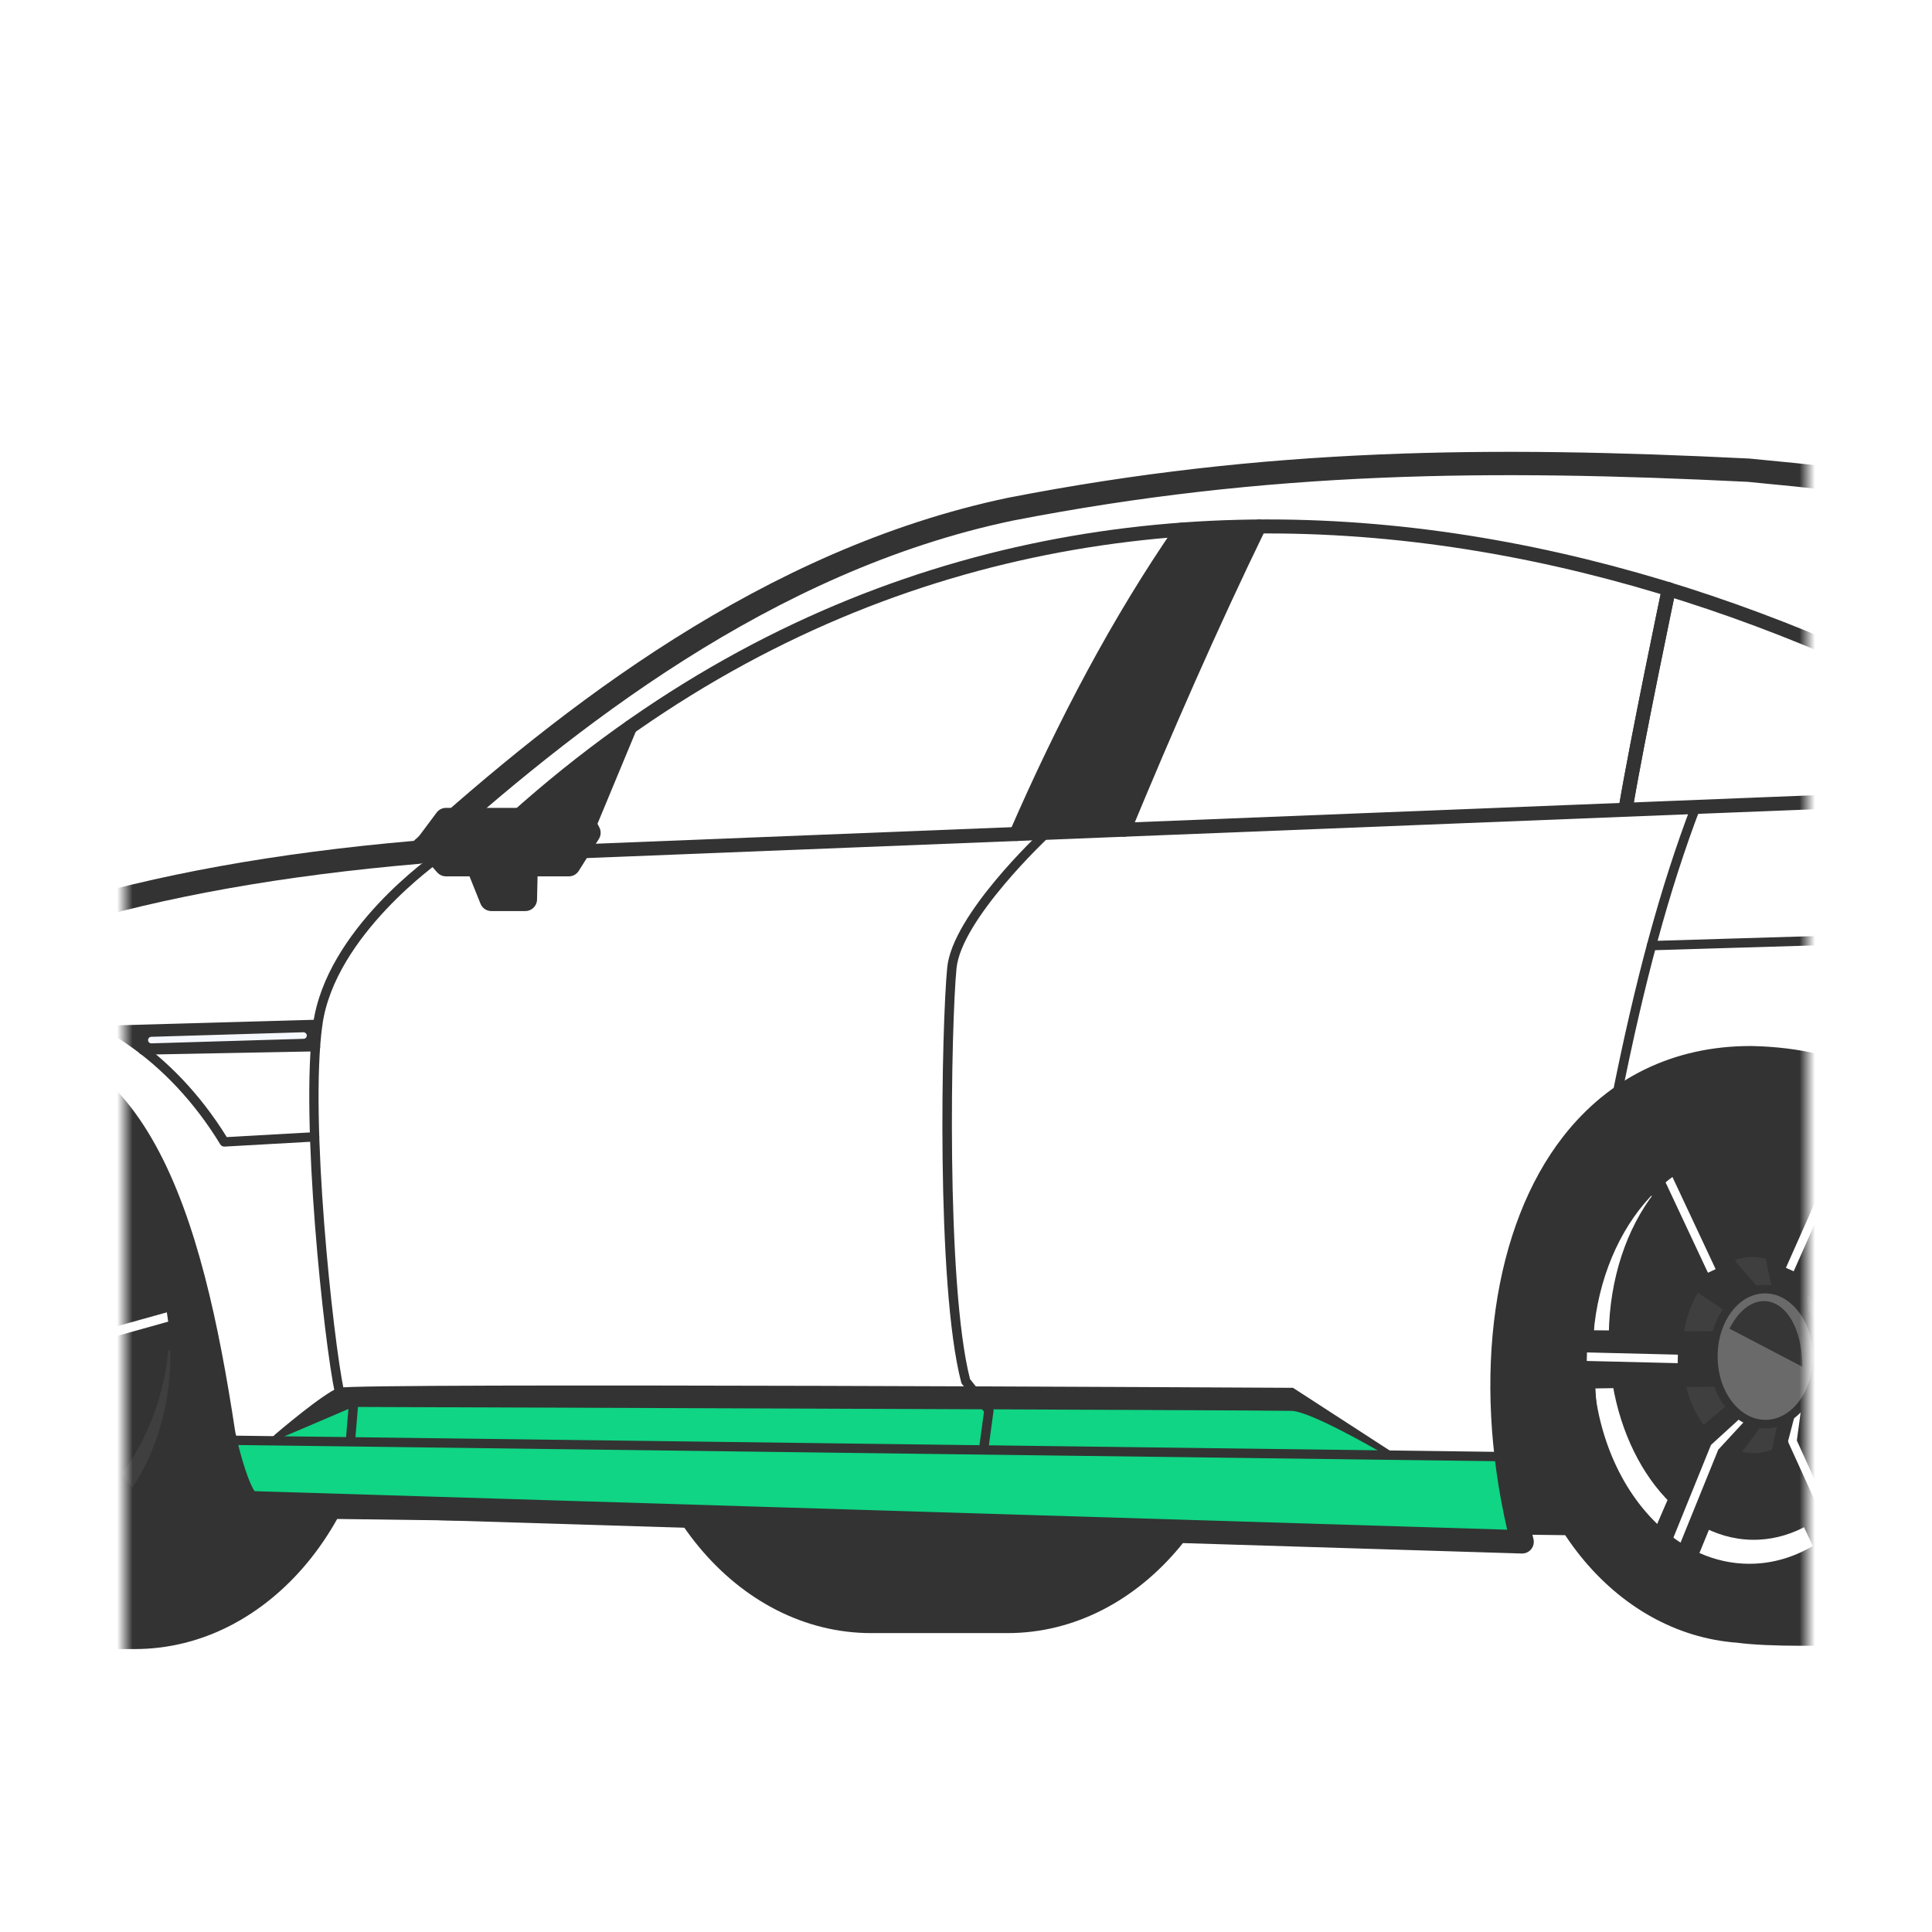 <svg width="124" height="124" viewBox="0 0 124 124" fill="none" xmlns="http://www.w3.org/2000/svg">
<rect x="0" y="0" width="124" height="124" fill="#808080" stroke="none"/>
<g clip-path="url(#clip0_72_80)">
<rect width="124" height="124" fill="white"/>
<mask id="mask0_72_80" style="mask-type:alpha" maskUnits="userSpaceOnUse" x="8" y="12" width="108" height="106">
<rect x="8" y="12" width="108" height="106" fill="#D9D9D9"/>
</mask>
<g mask="url(#mask0_72_80)">
<path fill-rule="evenodd" clip-rule="evenodd" d="M20.394 97.474L162.486 99.353V95.533V62.58H0.512L-12.488 70.202L-15.583 79.846L20.394 97.474Z" fill="#333333"/>
<path fill-rule="evenodd" clip-rule="evenodd" d="M64.666 67.947H55.915C47.742 67.947 41.115 76.012 41.115 85.962C41.115 95.911 47.741 103.977 55.915 103.977H64.666C72.84 103.977 79.466 95.911 79.466 85.962C79.466 76.012 72.84 67.947 64.666 67.947Z" fill="#333333"/>
<path d="M64.666 104.816H55.915C47.292 104.816 40.277 96.358 40.277 85.963C40.277 75.567 47.292 67.109 55.915 67.109H64.666C73.289 67.109 80.305 75.566 80.305 85.963C80.305 96.359 73.289 104.816 64.666 104.816ZM55.915 68.786C48.217 68.786 41.955 76.491 41.955 85.962C41.955 95.433 48.218 103.138 55.915 103.138H64.666C72.364 103.138 78.627 95.433 78.627 85.962C78.627 76.491 72.364 68.786 64.666 68.786H55.915Z" fill="#333333"/>
<path d="M8.66 68.971H-0.091C-8.264 68.971 -14.891 77.037 -14.891 86.986C-14.891 96.936 -8.265 105.001 -0.091 105.001H8.66C16.834 105.001 23.46 96.936 23.46 86.986C23.46 77.037 16.835 68.971 8.66 68.971Z" fill="#333333"/>
<path d="M-0.091 105.001C8.083 105.001 14.71 96.936 14.71 86.986C14.71 77.037 8.083 68.971 -0.091 68.971C-8.265 68.971 -14.891 77.037 -14.891 86.986C-14.891 96.936 -8.265 105.001 -0.091 105.001Z" fill="#333333"/>
<path d="M8.66 105.84H-0.09C-8.714 105.84 -15.729 97.383 -15.729 86.986C-15.729 76.59 -8.714 68.132 -0.09 68.132H8.66C17.284 68.132 24.299 76.591 24.299 86.986C24.299 97.382 17.283 105.84 8.66 105.84ZM-0.09 69.81C-7.788 69.81 -14.051 77.516 -14.051 86.986C-14.051 96.457 -7.788 104.162 -0.09 104.162H8.661C16.36 104.162 22.622 96.457 22.622 86.986C22.622 77.516 16.359 69.81 8.661 69.81H-0.09Z" fill="#333333"/>
<path d="M11.601 86.987C11.601 94.844 6.364 101.216 -0.091 101.216C-5.24 101.216 -9.613 97.16 -11.168 91.531C-9.221 96.085 -5.309 99.191 -0.797 99.191C5.658 99.191 10.891 92.819 10.891 84.959C10.891 83.371 10.678 81.846 10.283 80.421C11.125 82.386 11.601 84.618 11.601 86.987Z" fill="#3F3F3F"/>
<path d="M2.578 91.3V92.665L6.854 98.432L8.66 96.421L4.191 90.633L3.563 90.064C3.316 90.626 2.973 91.013 2.577 91.3H2.578Z" fill="#333333"/>
<path d="M4.184 87.805L5.116 87.692L11.573 86.017L11.105 82.88L4.425 84.766L3.846 85.343C4.146 86.156 4.244 86.978 4.185 87.805H4.184Z" fill="#333333"/>
<path d="M11.159 84.102L4.89 85.853L5.052 86.431L11.32 84.679L11.159 84.102Z" fill="white"/>
<path d="M-0.09 101.878C-6.901 101.878 -12.442 95.198 -12.442 86.986C-12.442 78.775 -6.901 72.094 -0.09 72.094C6.721 72.094 12.263 78.775 12.263 86.986C12.263 95.198 6.721 101.878 -0.09 101.878ZM-0.09 73.42C-6.17 73.42 -11.117 79.505 -11.117 86.986C-11.117 94.467 -6.171 100.553 -0.09 100.553C5.991 100.553 10.937 94.467 10.937 86.986C10.937 79.505 5.991 73.42 -0.09 73.42Z" fill="#333333"/>
<path d="M6.855 98.882C6.848 98.882 6.841 98.882 6.834 98.882C6.699 98.876 6.575 98.809 6.494 98.701L2.218 92.933C2.16 92.855 2.129 92.761 2.129 92.666V91.301C2.129 91.157 2.198 91.022 2.314 90.938C2.685 90.668 2.959 90.323 3.152 89.883C3.21 89.751 3.329 89.655 3.47 89.625C3.612 89.596 3.759 89.635 3.866 89.731L4.494 90.3C4.513 90.318 4.531 90.338 4.548 90.359L9.016 96.147C9.149 96.319 9.14 96.561 8.994 96.722L7.189 98.733C7.103 98.829 6.982 98.883 6.854 98.883L6.855 98.882ZM3.027 92.517L6.888 97.723L8.076 96.4L3.861 90.94L3.686 90.781C3.503 91.061 3.285 91.306 3.027 91.52V92.517Z" fill="#333333"/>
<path d="M4.184 88.255C4.069 88.255 3.958 88.211 3.874 88.131C3.777 88.039 3.726 87.907 3.736 87.773C3.794 86.97 3.692 86.225 3.424 85.498C3.364 85.334 3.404 85.149 3.528 85.025L4.107 84.448C4.162 84.394 4.229 84.355 4.303 84.334L10.983 82.448C11.107 82.412 11.24 82.433 11.348 82.503C11.457 82.573 11.53 82.687 11.549 82.815L12.017 85.952C12.051 86.179 11.908 86.395 11.685 86.453L5.229 88.129C5.209 88.134 5.19 88.137 5.17 88.14L4.238 88.253C4.22 88.255 4.202 88.257 4.184 88.257V88.255ZM4.362 85.463C4.548 86.052 4.644 86.666 4.65 87.296L5.032 87.25L11.069 85.684L10.736 83.451L4.659 85.167L4.362 85.463V85.463Z" fill="#333333"/>
<path d="M98.008 87.612C97.688 77.855 103.894 69.621 111.871 69.222L125.437 68.545C133.414 68.146 140.14 75.733 140.461 85.49C140.751 94.326 135.689 101.911 128.807 103.562C128.803 103.564 128.799 103.565 128.796 103.565C128.79 103.567 128.784 103.568 128.778 103.569C124.618 104.57 115.203 105.028 111.576 104.543C104.252 104.016 98.308 96.77 98.008 87.612Z" fill="#333333"/>
<path d="M128.225 87.071C128.358 77.305 121.7 69.296 113.356 69.183C105.011 69.069 98.138 76.894 98.005 86.66C97.872 96.426 104.529 104.435 112.874 104.549C121.219 104.662 128.092 96.838 128.225 87.071Z" fill="#333333"/>
<path d="M115.653 105.63C113.967 105.63 112.498 105.566 111.485 105.433C103.605 104.849 97.429 97.206 97.114 87.642C96.779 77.415 103.378 68.752 111.827 68.329L125.392 67.651C128.96 67.474 132.482 68.81 135.313 71.416C138.97 74.782 141.172 79.901 141.354 85.461C141.657 94.66 136.474 102.633 129.031 104.428C129.008 104.434 128.985 104.44 128.964 104.443C125.805 105.204 120.004 105.629 115.653 105.629V105.63ZM126.048 69.424C125.86 69.424 125.671 69.429 125.481 69.438L111.916 70.116C104.436 70.49 98.598 78.326 98.901 87.584C99.186 96.242 104.662 103.15 111.64 103.651C111.658 103.653 111.676 103.655 111.694 103.657C115.118 104.114 124.424 103.699 128.57 102.701C128.583 102.699 128.615 102.691 128.629 102.688C135.122 101.129 139.837 93.746 139.567 85.521C139.4 80.438 137.408 75.777 134.101 72.733C131.742 70.561 128.968 69.425 126.046 69.425L126.048 69.424Z" fill="#333333"/>
<path d="M112.366 101.036C118.277 100.987 123.018 94.713 122.955 87.022C122.892 79.33 118.049 73.135 112.138 73.183C106.226 73.232 101.485 79.506 101.549 87.197C101.612 94.888 106.455 101.084 112.366 101.036Z" fill="#333333"/>
<path d="M102.01 85.651L103.256 85.664C103.297 82.063 104.417 78.808 106.203 76.527L105.898 75.865C103.362 78.877 102.108 82.146 102.01 85.651H102.01Z" fill="white"/>
<path d="M102.115 88.843C102.207 92.921 103.897 95.948 106.384 98.45L107.234 96.483C105.391 94.687 104.028 91.984 103.497 88.823L102.115 88.843Z" fill="white"/>
<path d="M108.567 100.189C111.332 101.552 114.071 101.323 116.784 99.501L116.027 97.891C115.06 98.437 114.007 98.763 112.896 98.819C111.684 98.879 110.516 98.611 109.437 98.071L108.567 100.189Z" fill="white"/>
<path d="M115.938 82.401L115.729 82.823L115.774 84.192L116.583 85.722L117.233 85.72C117.044 84.437 116.583 83.294 115.938 82.401Z" fill="#3F3F3F"/>
<path d="M114.044 82.853L113.62 80.881L113.72 80.631C113.265 80.462 112.784 80.385 112.291 80.41C111.837 80.433 111.4 80.54 110.992 80.725L111.188 81.159L112.592 82.769L114.045 82.853H114.044Z" fill="#3F3F3F"/>
<path d="M111.399 93.29L111.378 93.343C111.807 93.492 112.258 93.558 112.722 93.534C113.155 93.513 113.575 93.412 113.968 93.243L114.406 91.16L112.819 91.354L111.398 93.29L111.399 93.29Z" fill="#3F3F3F"/>
<path d="M110.019 88.725L107.879 88.757C108.135 89.965 108.635 91.026 109.306 91.841L111.11 90.323L110.019 88.725Z" fill="#3F3F3F"/>
<path d="M110.124 85.727L110.959 83.973L109.033 82.676L108.951 82.501C108.356 83.381 107.937 84.484 107.773 85.705L110.125 85.728L110.124 85.727Z" fill="#3F3F3F"/>
<path d="M112.54 93.812C111.502 93.812 110.506 93.398 109.648 92.608C108.302 91.369 107.49 89.406 107.417 87.221C107.294 83.455 109.474 80.276 112.278 80.137C113.386 80.086 114.454 80.496 115.366 81.336C116.712 82.575 117.525 84.538 117.596 86.722C117.72 90.489 115.54 93.667 112.736 93.807C112.67 93.81 112.605 93.812 112.54 93.812ZM107.964 87.204C108.03 89.213 108.798 91.083 110.018 92.206C110.82 92.944 111.752 93.308 112.709 93.262C115.217 93.137 117.165 90.211 117.051 86.74C116.985 84.732 116.217 82.862 114.997 81.739C114.194 81.001 113.262 80.639 112.305 80.683C109.797 80.808 107.85 83.734 107.964 87.204Z" fill="#333333"/>
<path d="M116.583 85.995C116.482 85.995 116.389 85.939 116.342 85.85L115.534 84.321C115.514 84.284 115.504 84.244 115.502 84.202L115.457 82.831C115.456 82.785 115.465 82.741 115.486 82.7L118.712 76.199C118.754 76.114 118.839 76.056 118.934 76.048C119.031 76.041 119.121 76.083 119.178 76.16C121.362 79.175 122.638 82.373 122.969 85.666C122.976 85.743 122.951 85.819 122.9 85.876C122.848 85.934 122.775 85.967 122.698 85.967L116.585 85.995H116.583V85.995ZM116.046 84.121L116.748 85.448L122.393 85.422C122.042 82.466 120.901 79.585 118.999 76.851L116.006 82.881L116.047 84.121H116.046Z" fill="#333333"/>
<path d="M114.044 83.127C114.039 83.127 114.034 83.127 114.028 83.127L112.576 83.043C112.503 83.038 112.434 83.005 112.386 82.95L110.982 81.34C110.965 81.32 110.95 81.297 110.939 81.273L107.885 74.526C107.828 74.398 107.875 74.249 107.995 74.178C110.652 72.611 113.383 72.63 116.343 74.239C116.466 74.305 116.519 74.453 116.466 74.581L113.904 80.907L114.31 82.797C114.328 82.881 114.305 82.968 114.25 83.032C114.198 83.093 114.122 83.127 114.043 83.127L114.044 83.127ZM112.722 82.503L113.701 82.56L113.353 80.939C113.342 80.885 113.346 80.83 113.367 80.779L115.869 74.603C113.253 73.249 110.833 73.224 108.486 74.526L111.42 81.01L112.722 82.503Z" fill="#333333"/>
<path d="M110.126 86H110.123L102.007 85.924C101.934 85.924 101.864 85.894 101.813 85.84C101.763 85.787 101.735 85.716 101.737 85.644C101.836 82.035 103.165 78.687 105.687 75.69C105.747 75.619 105.839 75.585 105.932 75.595C106.025 75.608 106.105 75.667 106.144 75.751L109.249 82.492L111.109 83.747C111.221 83.823 111.261 83.969 111.203 84.091L110.371 85.844C110.326 85.939 110.23 86 110.124 86H110.126ZM102.294 85.38L109.954 85.452L110.611 84.069L108.882 82.901C108.84 82.874 108.808 82.835 108.787 82.79L105.832 76.375C103.632 79.111 102.443 82.137 102.294 85.38H102.294Z" fill="#333333"/>
<path d="M106.384 98.724C106.312 98.724 106.242 98.695 106.19 98.643C103.349 95.785 101.927 92.582 101.842 88.85C101.841 88.778 101.868 88.707 101.919 88.654C101.969 88.602 102.038 88.572 102.111 88.57L110.014 88.454H110.018C110.167 88.454 110.289 88.573 110.291 88.723C110.293 88.873 110.173 88.998 110.022 89L102.397 89.112C102.534 92.499 103.779 95.328 106.295 97.967L108.945 91.823C108.961 91.784 108.987 91.749 109.02 91.722L110.933 90.115C111.049 90.017 111.221 90.033 111.318 90.148C111.415 90.263 111.4 90.436 111.284 90.533L109.42 92.099L106.634 98.559C106.598 98.642 106.523 98.702 106.434 98.719C106.417 98.722 106.4 98.724 106.383 98.724H106.384Z" fill="#333333"/>
<path d="M112.099 101.335C110.884 101.335 109.664 101.035 108.447 100.433C108.318 100.369 108.261 100.217 108.315 100.085L111.144 93.186C111.153 93.165 111.164 93.146 111.177 93.128L112.601 91.193C112.69 91.071 112.861 91.045 112.982 91.135C113.104 91.224 113.129 91.396 113.04 91.517L111.637 93.424L108.918 100.054C111.464 101.229 113.927 101.016 116.435 99.403L113.682 93.549C113.657 93.495 113.65 93.435 113.662 93.377L114.14 91.105C114.171 90.957 114.317 90.864 114.463 90.893C114.611 90.924 114.705 91.069 114.675 91.217L114.215 93.4L117.03 99.385C117.088 99.506 117.047 99.652 116.936 99.727C115.341 100.798 113.724 101.335 112.099 101.335Z" fill="#333333"/>
<path d="M118.814 98.102C118.801 98.102 118.789 98.102 118.777 98.1C118.683 98.086 118.602 98.026 118.564 97.94L115.766 91.62C115.742 91.564 115.736 91.502 115.751 91.444C115.96 90.599 116.419 88.723 116.419 88.723C116.45 88.597 116.555 88.499 116.692 88.515L122.813 88.695C122.891 88.698 122.965 88.734 123.016 88.795C123.066 88.855 123.087 88.935 123.074 89.012C122.385 93.233 120.957 95.659 119.025 98.003C118.973 98.066 118.895 98.102 118.814 98.102H118.814ZM116.302 91.484L118.882 97.311C120.57 95.196 121.83 92.941 122.482 89.232L116.896 89.067C116.775 89.561 116.473 90.792 116.302 91.485V91.484Z" fill="#333333"/>
<path d="M117.719 99.034L114.795 92.609C114.769 92.557 114.761 92.497 114.776 92.443L115.286 90.486L115.584 90.545L115.312 92.549L115.292 92.383L118.216 98.808L117.719 99.034V99.034Z" fill="white"/>
<path d="M107.282 98.986L109.792 92.794C109.805 92.759 109.826 92.727 109.853 92.703L111.695 91.022L111.93 91.258L110.238 93.09L110.299 92.999L107.788 99.191L107.282 98.986Z" fill="white"/>
<path d="M117.381 75.17L114.624 81.371L115.123 81.593L117.88 75.392L117.381 75.17Z" fill="white"/>
<path d="M107.184 75.207L106.69 75.439L109.62 81.688L110.114 81.456L107.184 75.207Z" fill="white"/>
<path d="M112.268 101.733C109.869 101.733 107.58 100.791 105.624 98.99C102.746 96.34 101.01 92.218 100.861 87.681C100.597 79.637 105.48 72.839 111.747 72.526C114.312 72.397 116.771 73.343 118.852 75.258C121.73 77.908 123.466 82.029 123.615 86.567C123.879 94.611 118.995 101.409 112.729 101.723C112.575 101.73 112.422 101.735 112.269 101.735L112.268 101.733ZM112.202 73.879C112.073 73.879 111.944 73.882 111.814 73.889C106.287 74.165 101.986 80.332 102.225 87.635C102.362 91.81 103.938 95.582 106.549 97.985C108.354 99.647 110.469 100.466 112.66 100.358C118.187 100.082 122.489 93.915 122.249 86.612C122.112 82.437 120.536 78.665 117.926 76.262C116.227 74.699 114.255 73.88 112.202 73.88V73.879Z" fill="#333333"/>
<path d="M113.316 91.416C115.155 91.402 116.63 89.45 116.611 87.058C116.592 84.665 115.086 82.738 113.247 82.752C111.408 82.767 109.933 84.719 109.953 87.111C109.972 89.504 111.478 91.431 113.316 91.416Z" fill="#6A6A6A"/>
<path d="M113.305 91.676C112.543 91.676 111.818 91.377 111.198 90.806C110.29 89.972 109.743 88.674 109.696 87.246C109.613 84.711 111.158 82.568 113.14 82.469C113.957 82.43 114.735 82.728 115.394 83.335C116.301 84.17 116.849 85.468 116.896 86.896C116.979 89.431 115.434 91.573 113.452 91.672C113.402 91.674 113.354 91.676 113.305 91.676ZM110.243 87.228C110.285 88.51 110.768 89.668 111.568 90.404C112.117 90.91 112.757 91.159 113.424 91.126C115.111 91.042 116.423 89.152 116.349 86.913C116.308 85.63 115.824 84.472 115.024 83.736C114.475 83.23 113.837 82.979 113.168 83.014C111.482 83.098 110.17 84.988 110.243 87.228H110.243Z" fill="#333333"/>
<path d="M101.855 86.802L101.842 87.349L107.677 87.491L107.69 86.945L101.855 86.802Z" fill="white"/>
<path opacity="0.49" d="M115.686 87.725C115.62 83.244 112.561 82.181 111.002 85.276L115.686 87.725Z" fill="black"/>
<path fill-rule="evenodd" clip-rule="evenodd" d="M208.251 78.98L206.913 81.565L207.536 89.497C206.781 95.155 192.342 96.404 192.342 96.404C192.342 96.404 135.451 97.65 134.175 97.474C132.896 97.294 131.797 90.701 131.797 90.701C128.789 79.174 125.5 68.15 112.428 67.884C100.655 67.829 95.021 79.722 96.671 93.489C96.887 95.287 97.225 97.117 97.693 98.959L16.101 96.449C15.43 96.26 14.756 93.72 14.486 92.581C14.408 92.249 14.363 92.037 14.363 92.037C12.206 77.775 8.566 66.116 -2.304 67.17C-13.355 68.063 -16.53 83.712 -13.265 95.601H-15.047C-15.047 95.601 -17.513 93.939 -18.049 92.483C-18.582 91.027 -17.929 74.183 -17.186 72.637C-16.443 71.091 -13.058 66.844 -13.058 66.844C-4.619 60.709 7.887 56.317 26.87 54.694C26.968 54.604 27.07 54.514 27.169 54.427C38.552 44.197 50.609 35.666 64.85 32.679C80.403 29.648 94.233 29.285 112.222 30.178C145.115 33.279 165.86 39.398 187.253 51.209H187.256C187.421 51.299 187.588 51.392 187.753 51.485C197.022 54.026 205.175 58.66 205.175 58.66L207.581 64.941C208.429 71.759 208.251 78.979 208.251 78.979V78.98Z" fill="white"/>
<path d="M97.694 98.96L16.101 96.45C15.431 96.26 14.756 93.721 14.487 92.582L14.676 92.438L96.672 93.49C96.888 95.287 97.226 97.117 97.694 98.96H97.694Z" fill="#0FD584"/>
<path d="M17.416 92.294L22.607 89.631L83.225 89.75L88.899 93.391" fill="#0FD584"/>
<path d="M15.165 75.104L17.928 88.925L21.73 89.073H82.988L90.742 89.75C90.742 89.75 92.227 77.837 95.673 72.757L20.394 75.461L15.165 75.105V75.104Z" fill="white"/>
<path d="M-7.234 63.666V66.771C-7.234 66.771 -2.37 64.328 3.668 66.463C3.668 66.463 9.254 64.987 15.551 64.356C21.849 63.726 71.847 61.646 85.097 61.705C98.347 61.764 104.667 67.551 104.667 67.551C109.791 63.139 121.875 64.32 125.99 71.182L134.81 59.736C143.497 58.204 152.743 57.48 162.619 57.665L194.163 58.089L202.18 58.47L203.748 58.566L203.348 57.925L188.034 51.924L186.547 51.449L153.573 50.282L145.73 50.36L25.993 54.978C25.993 54.978 14.714 55.969 9.712 57.257C4.71 58.545 -7.235 63.665 -7.235 63.665L-7.234 63.666Z" fill="white"/>
<path d="M159.71 39.148C148.423 44.57 72.096 41.449 45.999 40.203C51.904 36.731 58.134 34.089 64.85 32.681C67.618 32.142 70.332 31.686 73.022 31.309C85.456 29.559 97.436 29.445 112.221 30.179C120.36 30.95 127.756 31.899 134.601 33.076C143.809 34.658 152.02 36.65 159.71 39.148Z" fill="white"/>
<path d="M134.601 33.076C117.811 34.472 73.022 31.309 73.022 31.309C85.456 29.559 97.435 29.445 112.221 30.179C120.36 30.95 127.756 31.899 134.601 33.076Z" fill="white"/>
<path fill-rule="evenodd" clip-rule="evenodd" d="M7.404 66.113L20.393 65.746L20.247 67.18L9.173 67.393" fill="#333333"/>
<path d="M97.693 99.708C97.686 99.708 97.678 99.708 97.67 99.708L16.078 97.197C16.017 97.195 15.956 97.186 15.898 97.169C15.031 96.925 14.269 95.25 13.631 92.19C13.628 92.176 13.625 92.162 13.623 92.149C11.628 78.958 8.331 66.895 -2.23 67.917C-5.448 68.177 -8.087 69.756 -10.089 72.613C-13.774 77.87 -14.782 87.242 -12.543 95.404C-12.481 95.629 -12.528 95.871 -12.669 96.056C-12.811 96.242 -13.031 96.351 -13.265 96.351H-15.047C-15.196 96.351 -15.342 96.306 -15.466 96.222C-15.739 96.038 -18.15 94.376 -18.751 92.74C-19.401 90.968 -18.662 73.977 -17.861 72.312C-17.091 70.71 -13.783 66.553 -13.642 66.377C-13.601 66.325 -13.551 66.278 -13.497 66.239C-4.263 59.525 8.841 55.51 26.556 53.969C36.059 45.418 48.954 35.248 64.698 31.948C81.252 28.722 95.683 28.609 112.257 29.43C112.268 29.43 112.28 29.431 112.291 29.432C144.603 32.479 165.85 38.468 188.038 50.787C197.254 53.328 205.464 57.962 205.546 58.008C205.697 58.094 205.813 58.23 205.875 58.391L208.282 64.675C208.303 64.731 208.318 64.79 208.325 64.85C209.169 71.644 209.001 78.924 208.999 78.998C208.996 79.111 208.968 79.222 208.915 79.323L207.677 81.717L208.284 89.436C208.289 89.489 208.287 89.542 208.28 89.595C207.466 95.674 193.946 97.016 192.407 97.149C192.391 97.15 192.375 97.151 192.359 97.151C186.529 97.279 135.37 98.399 134.071 98.213C132.865 98.045 131.853 95.57 131.065 90.856C129.494 84.837 127.971 79.527 125.264 75.486C122.211 70.927 118.128 68.75 112.413 68.632H112.341C107.934 68.632 104.188 70.437 101.517 73.856C97.131 79.467 95.944 89.015 98.42 98.774C98.477 99.002 98.425 99.243 98.278 99.427C98.135 99.604 97.92 99.708 97.693 99.708ZM16.346 95.707L96.734 98.18C94.465 88.317 95.818 78.715 100.336 72.935C103.302 69.14 107.455 67.136 112.351 67.136H112.432C118.605 67.262 123.206 69.721 126.509 74.653C129.351 78.897 130.914 84.345 132.522 90.511C132.528 90.532 132.533 90.555 132.536 90.577C133.016 93.45 133.848 96.272 134.346 96.736C136.681 96.842 176.808 95.996 192.301 95.656C196.145 95.319 206.12 93.561 206.784 89.472L206.167 81.624C206.155 81.485 206.184 81.345 206.248 81.221L207.505 78.791C207.524 77.668 207.596 71.207 206.849 65.126L204.573 59.182C203.183 58.42 195.762 54.457 187.553 52.208C187.496 52.192 187.44 52.169 187.387 52.14C165.373 39.904 144.28 33.955 112.165 30.925C95.705 30.11 81.382 30.223 64.993 33.416C49.506 36.662 36.751 46.79 27.37 55.25C27.249 55.359 27.095 55.426 26.933 55.44C9.422 56.937 -3.489 60.846 -12.537 67.39C-13.511 68.617 -15.947 71.784 -16.514 72.961C-17.13 74.313 -17.838 90.699 -17.346 92.227C-17.041 93.055 -15.704 94.219 -14.815 94.852H-14.235C-16.295 86.408 -15.158 77.232 -11.318 71.752C-9.08 68.559 -5.984 66.716 -2.365 66.424C9.414 65.281 12.992 77.991 15.099 91.903C15.45 93.578 16.008 95.269 16.344 95.706L16.346 95.707Z" fill="#333333"/>
<path d="M104.334 52.374C104.31 52.374 104.285 52.371 104.26 52.367C104.015 52.326 103.85 52.095 103.891 51.85C104.641 47.362 106.646 37.823 106.667 37.728C106.717 37.484 106.956 37.329 107.199 37.38C107.442 37.431 107.597 37.669 107.546 37.913C107.526 38.008 105.525 47.529 104.778 51.999C104.741 52.219 104.551 52.374 104.335 52.374L104.334 52.374Z" fill="#333333"/>
<path d="M104.334 52.374C104.31 52.374 104.285 52.371 104.26 52.367C104.015 52.326 103.85 52.095 103.891 51.85C104.641 47.362 106.646 37.823 106.667 37.728C106.717 37.484 106.956 37.329 107.199 37.38C107.442 37.431 107.597 37.669 107.546 37.913C107.526 38.008 105.525 47.529 104.778 51.999C104.741 52.219 104.551 52.374 104.335 52.374L104.334 52.374Z" fill="#333333"/>
<path d="M103.711 70.949C103.691 70.949 103.672 70.947 103.652 70.943C103.49 70.911 103.385 70.753 103.417 70.591C104.942 62.899 106.576 56.891 108.559 51.685C108.618 51.53 108.792 51.453 108.946 51.511C109.101 51.57 109.178 51.743 109.119 51.898C107.148 57.072 105.523 63.049 104.005 70.707C103.976 70.849 103.851 70.948 103.711 70.948L103.711 70.949Z" fill="#333333"/>
<path d="M105.994 60.993C105.832 60.993 105.699 60.864 105.694 60.702C105.689 60.537 105.819 60.399 105.985 60.394L130.615 59.654C130.779 59.633 130.919 59.779 130.924 59.943C130.928 60.109 130.798 60.247 130.633 60.252L106.003 60.992C106.003 60.992 105.996 60.992 105.994 60.992V60.993Z" fill="#333333"/>
<path d="M63.143 93.228C63.13 93.228 63.116 93.227 63.102 93.225C62.938 93.203 62.824 93.051 62.846 92.888L63.155 90.608L61.749 88.837C61.723 88.804 61.705 88.766 61.694 88.726C60.062 82.491 60.438 65.695 60.795 62.092C61.129 58.72 66.655 53.527 66.89 53.308C67.011 53.195 67.2 53.201 67.313 53.322C67.426 53.443 67.419 53.633 67.298 53.746C67.242 53.798 61.703 59.003 61.391 62.151C61.049 65.601 60.69 82.407 62.259 88.514L63.705 90.336C63.756 90.4 63.778 90.482 63.767 90.562L63.44 92.969C63.42 93.119 63.291 93.228 63.143 93.228Z" fill="#333333"/>
<path d="M96.672 93.791H96.668L14.671 92.738C14.505 92.736 14.373 92.6 14.375 92.434C14.377 92.269 14.512 92.148 14.679 92.138L96.676 93.191C96.841 93.193 96.973 93.329 96.971 93.495C96.969 93.659 96.836 93.791 96.672 93.791Z" fill="#333333"/>
<path d="M22.496 92.738C22.488 92.738 22.48 92.738 22.471 92.737C22.307 92.723 22.184 92.579 22.198 92.414L22.364 90.408L21.573 89.569C21.535 89.529 21.509 89.48 21.498 89.427C20.807 86.222 19.245 71.826 20.098 65.705C20.938 59.672 27.706 54.931 27.994 54.733C28.13 54.639 28.317 54.673 28.411 54.808C28.505 54.945 28.471 55.131 28.335 55.225C28.267 55.273 21.495 60.018 20.691 65.787C19.855 71.797 21.373 85.885 22.067 89.219L22.892 90.093C22.951 90.155 22.98 90.238 22.973 90.324L22.795 92.463C22.782 92.62 22.651 92.739 22.497 92.739L22.496 92.738Z" fill="#333333"/>
<path d="M14.393 73.591C14.288 73.591 14.191 73.537 14.137 73.447C10.846 68.037 5.762 64.594 0.539 64.237C-4.503 63.891 -9.368 66.423 -13.538 71.55C-13.579 71.6 -13.634 71.636 -13.697 71.651L-16.849 72.445C-17.01 72.484 -17.172 72.388 -17.213 72.227C-17.253 72.067 -17.156 71.904 -16.995 71.863L-13.94 71.095C-9.655 65.862 -4.638 63.283 0.58 63.64C5.947 64.006 11.16 67.494 14.555 72.982L20.176 72.666C20.339 72.656 20.483 72.783 20.492 72.948C20.501 73.114 20.376 73.255 20.21 73.265L14.411 73.591C14.405 73.591 14.4 73.591 14.394 73.591H14.393Z" fill="#333333"/>
<path d="M7.404 66.412C7.243 66.412 7.109 66.284 7.104 66.121C7.1 65.956 7.23 65.817 7.396 65.813L20.385 65.446C20.385 65.446 20.39 65.446 20.393 65.446C20.554 65.446 20.688 65.575 20.693 65.737C20.697 65.903 20.567 66.041 20.401 66.045L7.412 66.412C7.412 66.412 7.407 66.412 7.404 66.412Z" fill="#333333"/>
<path d="M9.173 67.692C9.011 67.692 8.877 67.562 8.874 67.398C8.87 67.233 9.002 67.096 9.168 67.093L20.242 66.881C20.242 66.881 20.246 66.881 20.248 66.881C20.411 66.881 20.544 67.011 20.548 67.175C20.551 67.34 20.419 67.477 20.254 67.48L9.179 67.692C9.179 67.692 9.175 67.692 9.173 67.692Z" fill="#333333"/>
<path d="M9.713 66.965C9.6 66.965 9.507 66.875 9.504 66.761C9.5 66.645 9.591 66.549 9.707 66.545L19.475 66.253C19.587 66.253 19.687 66.341 19.691 66.457C19.695 66.573 19.604 66.669 19.488 66.673L9.72 66.965H9.714H9.713Z" fill="#F5F8FF"/>
<path fill-rule="evenodd" clip-rule="evenodd" d="M17.691 92.037C17.691 92.037 20.765 89.406 21.731 89.073C22.696 88.739 82.988 89.073 82.988 89.073L89.346 93.196H88.603C88.603 93.196 84.162 90.596 82.899 90.552C81.637 90.507 22.674 90.3 22.674 90.3L18.047 92.275L17.416 92.294L17.691 92.037Z" fill="#333333"/>
<path fill-rule="evenodd" clip-rule="evenodd" d="M100.467 52.083L104.334 51.924L100.482 52.131L100.467 52.083Z" fill="#333333"/>
<path fill-rule="evenodd" clip-rule="evenodd" d="M40.438 46.673L37.274 54.285L31.429 54.048C31.429 54.048 38.102 48.219 40.438 46.673Z" fill="#333333"/>
<path d="M40.437 46.673L37.273 54.286" stroke="#333333" stroke-width="0.899" stroke-linecap="round" stroke-linejoin="round"/>
<path fill-rule="evenodd" clip-rule="evenodd" d="M75.833 33.992C71.749 39.901 68.287 46.494 65.224 53.527L72.15 53.252C74.857 46.726 77.694 40.226 80.819 33.789L75.833 33.992V33.992Z" fill="#333333"/>
<path d="M65.225 53.527C68.287 46.494 71.75 39.901 75.833 33.992" stroke="#333333" stroke-width="0.899" stroke-linecap="round" stroke-linejoin="round"/>
<path d="M72.15 53.251C74.857 46.725 77.694 40.225 80.819 33.789" stroke="#333333" stroke-width="0.899" stroke-linecap="round" stroke-linejoin="round"/>
<path fill-rule="evenodd" clip-rule="evenodd" d="M106.7 39.766L104.334 51.925C104.876 48.668 106.071 42.806 106.7 39.766Z" fill="#333333"/>
<path fill-rule="evenodd" clip-rule="evenodd" d="M134.412 50.774L32.184 54.842H30.599C65.679 20.848 109.969 34.493 134.412 50.774Z" stroke="#333333" stroke-width="0.899" stroke-linecap="round" stroke-linejoin="round"/>
<path fill-rule="evenodd" clip-rule="evenodd" d="M28.623 52.6H37.357L37.803 53.447L36.511 55.497H28.623L27.451 54.173L28.623 52.6Z" fill="#333333"/>
<path d="M36.511 56.246H28.623C28.409 56.246 28.205 56.154 28.062 55.993L26.89 54.67C26.655 54.405 26.638 54.011 26.85 53.726L28.023 52.153C28.164 51.964 28.387 51.852 28.623 51.852H37.357C37.635 51.852 37.89 52.006 38.019 52.252L38.465 53.099C38.589 53.336 38.578 53.621 38.436 53.846L37.144 55.896C37.007 56.114 36.768 56.246 36.511 56.246ZM28.959 54.748H36.097L36.938 53.413L36.904 53.349H28.998L28.414 54.133L28.959 54.749L28.959 54.748Z" fill="#333333"/>
<path fill-rule="evenodd" clip-rule="evenodd" d="M30.74 55.742L31.535 57.725H33.719L33.77 55.497H30.599" fill="#333333"/>
<path d="M33.718 58.474H31.535C31.229 58.474 30.953 58.288 30.84 58.004L30.044 56.021C30.04 56.009 30.035 55.998 30.032 55.986C29.919 55.855 29.85 55.684 29.85 55.496C29.85 55.083 30.185 54.748 30.598 54.748H33.77C33.971 54.748 34.165 54.829 34.306 54.973C34.447 55.117 34.523 55.312 34.519 55.514L34.468 57.742C34.459 58.149 34.126 58.474 33.719 58.474H33.718ZM32.041 56.976H32.986L33.003 56.246H31.748L32.041 56.976H32.041Z" fill="#333333"/>
</g>
</g>
<defs>
<clipPath id="clip0_72_80">
<rect width="124" height="124" fill="white"/>
</clipPath>
</defs>
</svg>
